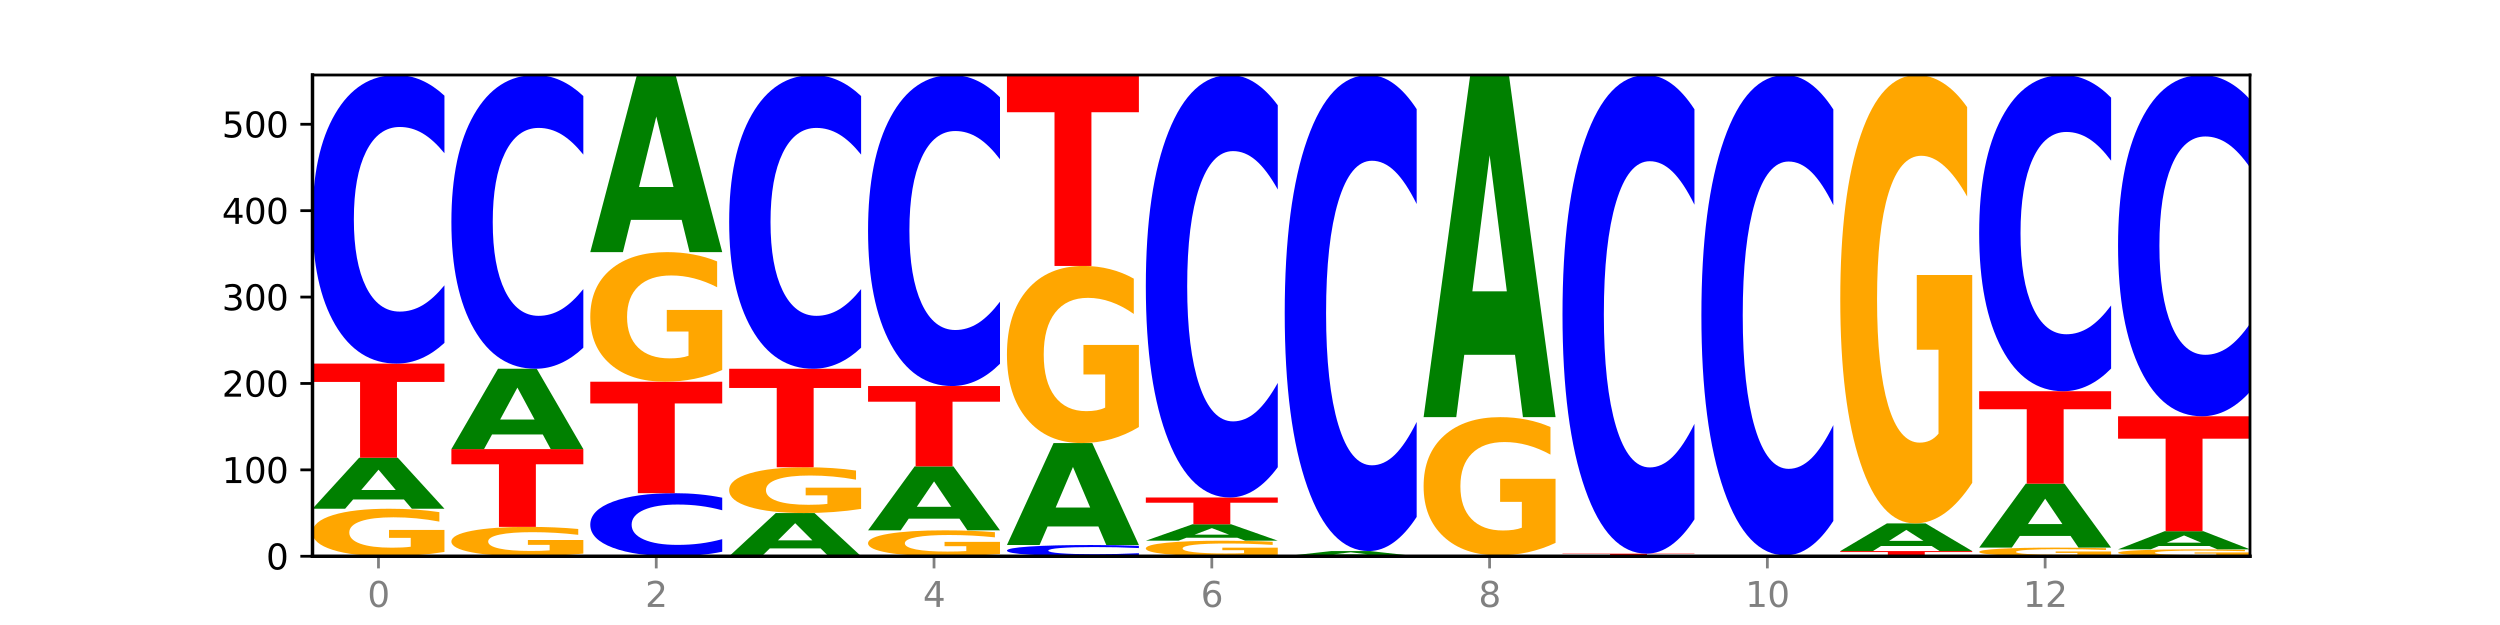 <?xml version="1.0" encoding="utf-8" standalone="no"?>
<!DOCTYPE svg PUBLIC "-//W3C//DTD SVG 1.1//EN"
  "http://www.w3.org/Graphics/SVG/1.1/DTD/svg11.dtd">
<svg xmlns:xlink="http://www.w3.org/1999/xlink" width="720pt" height="180pt" viewBox="0 0 720 180" xmlns="http://www.w3.org/2000/svg" version="1.1">
 <defs>
  <style type="text/css">*{stroke-linejoin: round; stroke-linecap: butt}</style>
 </defs>
 <g id="figure_1">
  <g id="patch_1">
   <path d="M 0 180 
L 720 180 
L 720 0 
L 0 0 
z
" style="fill: #ffffff"/>
  </g>
  <g id="axes_1">
   <g id="patch_2">
    <path d="M 90 160.2 
L 648 160.2 
L 648 21.6 
L 90 21.6 
z
" style="fill: #ffffff"/>
   </g>
   <g id="line2d_1">
    <path d="M 90 160.2 
L 648 160.2 
" clip-path="url(#p643b9ec272)" style="fill: none; stroke: #000000; stroke-width: 0.5; stroke-linecap: square"/>
   </g>
   <g id="patch_3">
    <path d="M 128 158.962 
Q 124.168 159.581 120.046 159.892 
Q 115.924 160.2 111.529 160.2 
Q 101.599 160.2 95.8 158.357 
Q 90 156.514 90 153.361 
Q 90 150.172 95.902 148.343 
Q 101.812 146.514 112.091 146.514 
Q 116.052 146.514 119.68 146.763 
Q 123.316 147.009 126.535 147.495 
L 126.535 150.223 
Q 123.214 149.599 119.926 149.29 
Q 116.639 148.979 113.335 148.979 
Q 107.22 148.979 103.907 150.116 
Q 100.594 151.25 100.594 153.361 
Q 100.594 155.453 103.788 156.595 
Q 106.982 157.735 112.858 157.735 
Q 114.459 157.735 115.83 157.67 
Q 117.201 157.602 118.291 157.461 
L 118.291 154.899 
L 112.032 154.899 
L 112.032 152.618 
L 128 152.618 
L 128 158.962 
z
" clip-path="url(#p643b9ec272)" style="fill: #ffa600"/>
   </g>
   <g id="patch_4">
    <path d="M 116.323 143.84 
L 101.708 143.84 
L 99.401 146.514 
L 90 146.514 
L 103.425 131.833 
L 114.575 131.833 
L 128 146.514 
L 118.607 146.514 
L 116.323 143.84 
z
M 104.039 141.115 
L 113.969 141.115 
L 109.012 135.275 
L 104.039 141.115 
z
" clip-path="url(#p643b9ec272)" style="fill: #008000"/>
   </g>
   <g id="patch_5">
    <path d="M 90 104.71 
L 128 104.71 
L 128 110 
L 114.329 110 
L 114.329 131.833 
L 103.698 131.833 
L 103.698 110 
L 90 110 
L 90 104.71 
z
" clip-path="url(#p643b9ec272)" style="fill: #ff0000"/>
   </g>
   <g id="patch_6">
    <path d="M 128 98.753 
Q 124.821 101.706 121.384 103.199 
Q 117.947 104.71 114.204 104.71 
Q 103.04 104.71 96.52 93.517 
Q 90 82.323 90 63.181 
Q 90 43.97 96.52 32.794 
Q 103.04 21.6 114.204 21.6 
Q 117.947 21.6 121.384 23.111 
Q 124.821 24.604 128 27.557 
L 128 44.124 
Q 124.793 40.21 121.681 38.39 
Q 118.569 36.57 115.132 36.57 
Q 108.966 36.57 105.434 43.661 
Q 101.91 50.734 101.91 63.181 
Q 101.91 75.576 105.434 82.667 
Q 108.966 89.74 115.132 89.74 
Q 118.569 89.74 121.681 87.92 
Q 124.793 86.083 128 82.169 
L 128 98.753 
z
" clip-path="url(#p643b9ec272)" style="fill: #0000ff"/>
   </g>
   <g id="patch_7">
    <path d="M 168 159.435 
Q 164.168 159.817 160.046 160.01 
Q 155.924 160.2 151.529 160.2 
Q 141.599 160.2 135.8 159.061 
Q 130 157.921 130 155.972 
Q 130 154.001 135.902 152.87 
Q 141.812 151.74 152.091 151.74 
Q 156.052 151.74 159.68 151.893 
Q 163.316 152.046 166.535 152.346 
L 166.535 154.033 
Q 163.214 153.646 159.926 153.456 
Q 156.639 153.264 153.335 153.264 
Q 147.22 153.264 143.907 153.966 
Q 140.594 154.667 140.594 155.972 
Q 140.594 157.266 143.788 157.972 
Q 146.982 158.676 152.858 158.676 
Q 154.459 158.676 155.83 158.636 
Q 157.201 158.594 158.291 158.507 
L 158.291 156.923 
L 152.032 156.923 
L 152.032 155.513 
L 168 155.513 
L 168 159.435 
z
" clip-path="url(#p643b9ec272)" style="fill: #ffa600"/>
   </g>
   <g id="patch_8">
    <path d="M 130 129.345 
L 168 129.345 
L 168 133.712 
L 154.329 133.712 
L 154.329 151.74 
L 143.698 151.74 
L 143.698 133.712 
L 130 133.712 
L 130 129.345 
z
" clip-path="url(#p643b9ec272)" style="fill: #ff0000"/>
   </g>
   <g id="patch_9">
    <path d="M 156.323 125.129 
L 141.708 125.129 
L 139.401 129.345 
L 130 129.345 
L 143.425 106.203 
L 154.575 106.203 
L 168 129.345 
L 158.607 129.345 
L 156.323 125.129 
z
M 144.039 120.834 
L 153.969 120.834 
L 149.012 111.629 
L 144.039 120.834 
z
" clip-path="url(#p643b9ec272)" style="fill: #008000"/>
   </g>
   <g id="patch_10">
    <path d="M 168 100.139 
Q 164.821 103.145 161.384 104.665 
Q 157.947 106.203 154.204 106.203 
Q 143.04 106.203 136.52 94.809 
Q 130 83.414 130 63.928 
Q 130 44.372 136.52 32.995 
Q 143.04 21.6 154.204 21.6 
Q 157.947 21.6 161.384 23.138 
Q 164.821 24.658 168 27.664 
L 168 44.529 
Q 164.793 40.544 161.681 38.692 
Q 158.569 36.839 155.132 36.839 
Q 148.966 36.839 145.434 44.057 
Q 141.91 51.257 141.91 63.928 
Q 141.91 76.546 145.434 83.764 
Q 148.966 90.964 155.132 90.964 
Q 158.569 90.964 161.681 89.111 
Q 164.793 87.241 168 83.257 
L 168 100.139 
z
" clip-path="url(#p643b9ec272)" style="fill: #0000ff"/>
   </g>
   <g id="patch_11">
    <path d="M 208 158.898 
Q 204.821 159.543 201.384 159.87 
Q 197.947 160.2 194.204 160.2 
Q 183.04 160.2 176.52 157.754 
Q 170 155.307 170 151.123 
Q 170 146.924 176.52 144.482 
Q 183.04 142.035 194.204 142.035 
Q 197.947 142.035 201.384 142.365 
Q 204.821 142.692 208 143.337 
L 208 146.958 
Q 204.793 146.103 201.681 145.705 
Q 198.569 145.307 195.132 145.307 
Q 188.966 145.307 185.434 146.857 
Q 181.91 148.403 181.91 151.123 
Q 181.91 153.832 185.434 155.382 
Q 188.966 156.928 195.132 156.928 
Q 198.569 156.928 201.681 156.53 
Q 204.793 156.129 208 155.273 
L 208 158.898 
z
" clip-path="url(#p643b9ec272)" style="fill: #0000ff"/>
   </g>
   <g id="patch_12">
    <path d="M 170 109.936 
L 208 109.936 
L 208 116.196 
L 194.329 116.196 
L 194.329 142.035 
L 183.698 142.035 
L 183.698 116.196 
L 170 116.196 
L 170 109.936 
z
" clip-path="url(#p643b9ec272)" style="fill: #ff0000"/>
   </g>
   <g id="patch_13">
    <path d="M 208 106.559 
Q 204.168 108.247 200.046 109.095 
Q 195.924 109.936 191.529 109.936 
Q 181.599 109.936 175.8 104.909 
Q 170 99.882 170 91.285 
Q 170 82.588 175.902 77.599 
Q 181.812 72.611 192.091 72.611 
Q 196.052 72.611 199.68 73.289 
Q 203.316 73.96 206.535 75.286 
L 206.535 82.727 
Q 203.214 81.023 199.926 80.182 
Q 196.639 79.334 193.335 79.334 
Q 187.22 79.334 183.907 82.434 
Q 180.594 85.525 180.594 91.285 
Q 180.594 96.99 183.788 100.105 
Q 186.982 103.212 192.858 103.212 
Q 194.459 103.212 195.83 103.035 
Q 197.201 102.85 198.291 102.465 
L 198.291 95.479 
L 192.032 95.479 
L 192.032 89.257 
L 208 89.257 
L 208 106.559 
z
" clip-path="url(#p643b9ec272)" style="fill: #ffa600"/>
   </g>
   <g id="patch_14">
    <path d="M 196.323 63.318 
L 181.708 63.318 
L 179.401 72.611 
L 170 72.611 
L 183.425 21.6 
L 194.575 21.6 
L 208 72.611 
L 198.607 72.611 
L 196.323 63.318 
z
M 184.039 53.851 
L 193.969 53.851 
L 189.012 33.56 
L 184.039 53.851 
z
" clip-path="url(#p643b9ec272)" style="fill: #008000"/>
   </g>
   <g id="patch_15">
    <path d="M 236.323 157.934 
L 221.708 157.934 
L 219.401 160.2 
L 210 160.2 
L 223.425 147.758 
L 234.575 147.758 
L 248 160.2 
L 238.607 160.2 
L 236.323 157.934 
z
M 224.039 155.624 
L 233.969 155.624 
L 229.012 150.675 
L 224.039 155.624 
z
" clip-path="url(#p643b9ec272)" style="fill: #008000"/>
   </g>
   <g id="patch_16">
    <path d="M 248 146.565 
Q 244.168 147.162 240.046 147.461 
Q 235.924 147.758 231.529 147.758 
Q 221.599 147.758 215.8 145.982 
Q 210 144.206 210 141.168 
Q 210 138.095 215.902 136.333 
Q 221.812 134.57 232.091 134.57 
Q 236.052 134.57 239.68 134.81 
Q 243.316 135.047 246.535 135.516 
L 246.535 138.144 
Q 243.214 137.542 239.926 137.245 
Q 236.639 136.946 233.335 136.946 
Q 227.22 136.946 223.907 138.041 
Q 220.594 139.133 220.594 141.168 
Q 220.594 143.184 223.788 144.285 
Q 226.982 145.383 232.858 145.383 
Q 234.459 145.383 235.83 145.32 
Q 237.201 145.255 238.291 145.119 
L 238.291 142.65 
L 232.032 142.65 
L 232.032 140.452 
L 248 140.452 
L 248 146.565 
z
" clip-path="url(#p643b9ec272)" style="fill: #ffa600"/>
   </g>
   <g id="patch_17">
    <path d="M 210 106.203 
L 248 106.203 
L 248 111.736 
L 234.329 111.736 
L 234.329 134.57 
L 223.698 134.57 
L 223.698 111.736 
L 210 111.736 
L 210 106.203 
z
" clip-path="url(#p643b9ec272)" style="fill: #ff0000"/>
   </g>
   <g id="patch_18">
    <path d="M 248 100.139 
Q 244.821 103.145 241.384 104.665 
Q 237.947 106.203 234.204 106.203 
Q 223.04 106.203 216.52 94.809 
Q 210 83.414 210 63.928 
Q 210 44.372 216.52 32.995 
Q 223.04 21.6 234.204 21.6 
Q 237.947 21.6 241.384 23.138 
Q 244.821 24.658 248 27.664 
L 248 44.529 
Q 244.793 40.544 241.681 38.692 
Q 238.569 36.839 235.132 36.839 
Q 228.966 36.839 225.434 44.057 
Q 221.91 51.257 221.91 63.928 
Q 221.91 76.546 225.434 83.764 
Q 228.966 90.964 235.132 90.964 
Q 238.569 90.964 241.681 89.111 
Q 244.793 87.241 248 83.257 
L 248 100.139 
z
" clip-path="url(#p643b9ec272)" style="fill: #0000ff"/>
   </g>
   <g id="patch_19">
    <path d="M 288 159.525 
Q 284.168 159.862 280.046 160.032 
Q 275.924 160.2 271.529 160.2 
Q 261.599 160.2 255.8 159.195 
Q 250 158.189 250 156.47 
Q 250 154.73 255.902 153.733 
Q 261.812 152.735 272.091 152.735 
Q 276.052 152.735 279.68 152.871 
Q 283.316 153.005 286.535 153.27 
L 286.535 154.758 
Q 283.214 154.417 279.926 154.249 
Q 276.639 154.08 273.335 154.08 
Q 267.22 154.08 263.907 154.7 
Q 260.594 155.318 260.594 156.47 
Q 260.594 157.611 263.788 158.234 
Q 266.982 158.855 272.858 158.855 
Q 274.459 158.855 275.83 158.82 
Q 277.201 158.783 278.291 158.706 
L 278.291 157.309 
L 272.032 157.309 
L 272.032 156.064 
L 288 156.064 
L 288 159.525 
z
" clip-path="url(#p643b9ec272)" style="fill: #ffa600"/>
   </g>
   <g id="patch_20">
    <path d="M 276.323 149.381 
L 261.708 149.381 
L 259.401 152.735 
L 250 152.735 
L 263.425 134.321 
L 274.575 134.321 
L 288 152.735 
L 278.607 152.735 
L 276.323 149.381 
z
M 264.039 145.963 
L 273.969 145.963 
L 269.012 138.639 
L 264.039 145.963 
z
" clip-path="url(#p643b9ec272)" style="fill: #008000"/>
   </g>
   <g id="patch_21">
    <path d="M 250 111.18 
L 288 111.18 
L 288 115.693 
L 274.329 115.693 
L 274.329 134.321 
L 263.698 134.321 
L 263.698 115.693 
L 250 115.693 
L 250 111.18 
z
" clip-path="url(#p643b9ec272)" style="fill: #ff0000"/>
   </g>
   <g id="patch_22">
    <path d="M 288 104.759 
Q 284.821 107.942 281.384 109.552 
Q 277.947 111.18 274.204 111.18 
Q 263.04 111.18 256.52 99.115 
Q 250 87.05 250 66.418 
Q 250 45.711 256.52 33.665 
Q 263.04 21.6 274.204 21.6 
Q 277.947 21.6 281.384 23.228 
Q 284.821 24.838 288 28.021 
L 288 45.878 
Q 284.793 41.659 281.681 39.697 
Q 278.569 37.736 275.132 37.736 
Q 268.966 37.736 265.434 45.378 
Q 261.91 53.002 261.91 66.418 
Q 261.91 79.778 265.434 87.42 
Q 268.966 95.044 275.132 95.044 
Q 278.569 95.044 281.681 93.083 
Q 284.793 91.103 288 86.884 
L 288 104.759 
z
" clip-path="url(#p643b9ec272)" style="fill: #0000ff"/>
   </g>
   <g id="patch_23">
    <path d="M 328 159.968 
Q 324.821 160.083 321.384 160.141 
Q 317.947 160.2 314.204 160.2 
Q 303.04 160.2 296.52 159.764 
Q 290 159.329 290 158.584 
Q 290 157.836 296.52 157.401 
Q 303.04 156.965 314.204 156.965 
Q 317.947 156.965 321.384 157.024 
Q 324.821 157.082 328 157.197 
L 328 157.842 
Q 324.793 157.69 321.681 157.619 
Q 318.569 157.548 315.132 157.548 
Q 308.966 157.548 305.434 157.824 
Q 301.91 158.099 301.91 158.584 
Q 301.91 159.066 305.434 159.342 
Q 308.966 159.617 315.132 159.617 
Q 318.569 159.617 321.681 159.546 
Q 324.793 159.475 328 159.323 
L 328 159.968 
z
" clip-path="url(#p643b9ec272)" style="fill: #0000ff"/>
   </g>
   <g id="patch_24">
    <path d="M 316.323 151.616 
L 301.708 151.616 
L 299.401 156.965 
L 290 156.965 
L 303.425 127.603 
L 314.575 127.603 
L 328 156.965 
L 318.607 156.965 
L 316.323 151.616 
z
M 304.039 146.167 
L 313.969 146.167 
L 309.012 134.487 
L 304.039 146.167 
z
" clip-path="url(#p643b9ec272)" style="fill: #008000"/>
   </g>
   <g id="patch_25">
    <path d="M 328 122.988 
Q 324.168 125.295 320.046 126.454 
Q 315.924 127.603 311.529 127.603 
Q 301.599 127.603 295.8 120.733 
Q 290 113.862 290 102.113 
Q 290 90.227 295.902 83.41 
Q 301.812 76.592 312.091 76.592 
Q 316.052 76.592 319.68 77.519 
Q 323.316 78.436 326.535 80.249 
L 326.535 90.417 
Q 323.214 88.088 319.926 86.94 
Q 316.639 85.781 313.335 85.781 
Q 307.22 85.781 303.907 90.017 
Q 300.594 94.242 300.594 102.113 
Q 300.594 109.911 303.788 114.168 
Q 306.982 118.414 312.858 118.414 
Q 314.459 118.414 315.83 118.172 
Q 317.201 117.919 318.291 117.392 
L 318.291 107.846 
L 312.032 107.846 
L 312.032 99.342 
L 328 99.342 
L 328 122.988 
z
" clip-path="url(#p643b9ec272)" style="fill: #ffa600"/>
   </g>
   <g id="patch_26">
    <path d="M 290 21.6 
L 328 21.6 
L 328 32.325 
L 314.329 32.325 
L 314.329 76.592 
L 303.698 76.592 
L 303.698 32.325 
L 290 32.325 
L 290 21.6 
z
" clip-path="url(#p643b9ec272)" style="fill: #ff0000"/>
   </g>
   <g id="patch_27">
    <path d="M 368 159.795 
Q 364.168 159.997 360.046 160.099 
Q 355.924 160.2 351.529 160.2 
Q 341.599 160.2 335.8 159.597 
Q 330 158.994 330 157.962 
Q 330 156.918 335.902 156.32 
Q 341.812 155.721 352.091 155.721 
Q 356.052 155.721 359.68 155.802 
Q 363.316 155.883 366.535 156.042 
L 366.535 156.935 
Q 363.214 156.73 359.926 156.63 
Q 356.639 156.528 353.335 156.528 
Q 347.22 156.528 343.907 156.9 
Q 340.594 157.271 340.594 157.962 
Q 340.594 158.647 343.788 159.02 
Q 346.982 159.393 352.858 159.393 
Q 354.459 159.393 355.83 159.372 
Q 357.201 159.35 358.291 159.303 
L 358.291 158.465 
L 352.032 158.465 
L 352.032 157.719 
L 368 157.719 
L 368 159.795 
z
" clip-path="url(#p643b9ec272)" style="fill: #ffa600"/>
   </g>
   <g id="patch_28">
    <path d="M 356.323 154.86 
L 341.708 154.86 
L 339.401 155.721 
L 330 155.721 
L 343.425 150.993 
L 354.575 150.993 
L 368 155.721 
L 358.607 155.721 
L 356.323 154.86 
z
M 344.039 153.982 
L 353.969 153.982 
L 349.012 152.102 
L 344.039 153.982 
z
" clip-path="url(#p643b9ec272)" style="fill: #008000"/>
   </g>
   <g id="patch_29">
    <path d="M 330 143.279 
L 368 143.279 
L 368 144.784 
L 354.329 144.784 
L 354.329 150.993 
L 343.698 150.993 
L 343.698 144.784 
L 330 144.784 
L 330 143.279 
z
" clip-path="url(#p643b9ec272)" style="fill: #ff0000"/>
   </g>
   <g id="patch_30">
    <path d="M 368 134.557 
Q 364.821 138.881 361.384 141.067 
Q 357.947 143.279 354.204 143.279 
Q 343.04 143.279 336.52 126.891 
Q 330 110.503 330 82.477 
Q 330 54.351 336.52 37.988 
Q 343.04 21.6 354.204 21.6 
Q 357.947 21.6 361.384 23.812 
Q 364.821 25.999 368 30.322 
L 368 54.577 
Q 364.793 48.847 361.681 46.182 
Q 358.569 43.518 355.132 43.518 
Q 348.966 43.518 345.434 53.899 
Q 341.91 64.254 341.91 82.477 
Q 341.91 100.625 345.434 111.006 
Q 348.966 121.361 355.132 121.361 
Q 358.569 121.361 361.681 118.697 
Q 364.793 116.008 368 110.277 
L 368 134.557 
z
" clip-path="url(#p643b9ec272)" style="fill: #0000ff"/>
   </g>
   <g id="patch_31">
    <path d="M 396.323 159.928 
L 381.708 159.928 
L 379.401 160.2 
L 370 160.2 
L 383.425 158.707 
L 394.575 158.707 
L 408 160.2 
L 398.607 160.2 
L 396.323 159.928 
z
M 384.039 159.651 
L 393.969 159.651 
L 389.012 159.057 
L 384.039 159.651 
z
" clip-path="url(#p643b9ec272)" style="fill: #008000"/>
   </g>
   <g id="patch_32">
    <path d="M 408 148.879 
Q 404.821 153.751 401.384 156.215 
Q 397.947 158.707 394.204 158.707 
Q 383.04 158.707 376.52 140.241 
Q 370 121.775 370 90.196 
Q 370 58.504 376.52 40.066 
Q 383.04 21.6 394.204 21.6 
Q 397.947 21.6 401.384 24.092 
Q 404.821 26.556 408 31.428 
L 408 58.759 
Q 404.793 52.301 401.681 49.299 
Q 398.569 46.297 395.132 46.297 
Q 388.966 46.297 385.434 57.994 
Q 381.91 69.663 381.91 90.196 
Q 381.91 110.644 385.434 122.342 
Q 388.966 134.01 395.132 134.01 
Q 398.569 134.01 401.681 131.008 
Q 404.793 127.978 408 121.52 
L 408 148.879 
z
" clip-path="url(#p643b9ec272)" style="fill: #0000ff"/>
   </g>
   <g id="patch_33">
    <path d="M 410 159.951 
L 448 159.951 
L 448 160 
L 434.329 160 
L 434.329 160.2 
L 423.698 160.2 
L 423.698 160 
L 410 160 
L 410 159.951 
z
" clip-path="url(#p643b9ec272)" style="fill: #ff0000"/>
   </g>
   <g id="patch_34">
    <path d="M 448 156.349 
Q 444.168 158.15 440.046 159.055 
Q 435.924 159.951 431.529 159.951 
Q 421.599 159.951 415.8 154.589 
Q 410 149.227 410 140.057 
Q 410 130.78 415.902 125.459 
Q 421.812 120.138 432.091 120.138 
Q 436.052 120.138 439.68 120.862 
Q 443.316 121.577 446.535 122.992 
L 446.535 130.928 
Q 443.214 129.11 439.926 128.214 
Q 436.639 127.309 433.335 127.309 
Q 427.22 127.309 423.907 130.615 
Q 420.594 133.913 420.594 140.057 
Q 420.594 146.143 423.788 149.465 
Q 426.982 152.78 432.858 152.78 
Q 434.459 152.78 435.83 152.591 
Q 437.201 152.393 438.291 151.982 
L 438.291 144.531 
L 432.032 144.531 
L 432.032 137.894 
L 448 137.894 
L 448 156.349 
z
" clip-path="url(#p643b9ec272)" style="fill: #ffa600"/>
   </g>
   <g id="patch_35">
    <path d="M 436.323 102.187 
L 421.708 102.187 
L 419.401 120.138 
L 410 120.138 
L 423.425 21.6 
L 434.575 21.6 
L 448 120.138 
L 438.607 120.138 
L 436.323 102.187 
z
M 424.039 83.899 
L 433.969 83.899 
L 429.012 44.703 
L 424.039 83.899 
z
" clip-path="url(#p643b9ec272)" style="fill: #008000"/>
   </g>
   <g id="patch_36">
    <path d="M 488 160.177 
Q 484.168 160.189 480.046 160.194 
Q 475.924 160.2 471.529 160.2 
Q 461.599 160.2 455.8 160.166 
Q 450 160.133 450 160.076 
Q 450 160.018 455.902 159.984 
Q 461.812 159.951 472.091 159.951 
Q 476.052 159.951 479.68 159.956 
Q 483.316 159.96 486.535 159.969 
L 486.535 160.019 
Q 483.214 160.007 479.926 160.002 
Q 476.639 159.996 473.335 159.996 
Q 467.22 159.996 463.907 160.017 
Q 460.594 160.037 460.594 160.076 
Q 460.594 160.114 463.788 160.134 
Q 466.982 160.155 472.858 160.155 
Q 474.459 160.155 475.83 160.154 
Q 477.201 160.153 478.291 160.15 
L 478.291 160.104 
L 472.032 160.104 
L 472.032 160.062 
L 488 160.062 
L 488 160.177 
z
" clip-path="url(#p643b9ec272)" style="fill: #ffa600"/>
   </g>
   <g id="patch_37">
    <path d="M 450 159.454 
L 488 159.454 
L 488 159.551 
L 474.329 159.551 
L 474.329 159.951 
L 463.698 159.951 
L 463.698 159.551 
L 450 159.551 
L 450 159.454 
z
" clip-path="url(#p643b9ec272)" style="fill: #ff0000"/>
   </g>
   <g id="patch_38">
    <path d="M 488 149.572 
Q 484.821 154.47 481.384 156.948 
Q 477.947 159.454 474.204 159.454 
Q 463.04 159.454 456.52 140.887 
Q 450 122.32 450 90.569 
Q 450 58.705 456.52 40.167 
Q 463.04 21.6 474.204 21.6 
Q 477.947 21.6 481.384 24.106 
Q 484.821 26.583 488 31.481 
L 488 58.961 
Q 484.793 52.468 481.681 49.45 
Q 478.569 46.431 475.132 46.431 
Q 468.966 46.431 465.434 58.192 
Q 461.91 69.924 461.91 90.569 
Q 461.91 111.129 465.434 122.89 
Q 468.966 134.622 475.132 134.622 
Q 478.569 134.622 481.681 131.604 
Q 484.793 128.557 488 122.064 
L 488 149.572 
z
" clip-path="url(#p643b9ec272)" style="fill: #0000ff"/>
   </g>
   <g id="patch_39">
    <path d="M 516.323 160.155 
L 501.708 160.155 
L 499.401 160.2 
L 490 160.2 
L 503.425 159.951 
L 514.575 159.951 
L 528 160.2 
L 518.607 160.2 
L 516.323 160.155 
z
M 504.039 160.108 
L 513.969 160.108 
L 509.012 160.01 
L 504.039 160.108 
z
" clip-path="url(#p643b9ec272)" style="fill: #008000"/>
   </g>
   <g id="patch_40">
    <path d="M 528 150.034 
Q 524.821 154.95 521.384 157.436 
Q 517.947 159.951 514.204 159.951 
Q 503.04 159.951 496.52 141.318 
Q 490 122.684 490 90.818 
Q 490 58.838 496.52 40.234 
Q 503.04 21.6 514.204 21.6 
Q 517.947 21.6 521.384 24.115 
Q 524.821 26.601 528 31.517 
L 528 59.096 
Q 524.793 52.58 521.681 49.55 
Q 518.569 46.521 515.132 46.521 
Q 508.966 46.521 505.434 58.324 
Q 501.91 70.099 501.91 90.818 
Q 501.91 111.453 505.434 123.256 
Q 508.966 135.03 515.132 135.03 
Q 518.569 135.03 521.681 132.001 
Q 524.793 128.943 528 122.427 
L 528 150.034 
z
" clip-path="url(#p643b9ec272)" style="fill: #0000ff"/>
   </g>
   <g id="patch_41">
    <path d="M 530 158.707 
L 568 158.707 
L 568 158.998 
L 554.329 158.998 
L 554.329 160.2 
L 543.698 160.2 
L 543.698 158.998 
L 530 158.998 
L 530 158.707 
z
" clip-path="url(#p643b9ec272)" style="fill: #ff0000"/>
   </g>
   <g id="patch_42">
    <path d="M 556.323 157.256 
L 541.708 157.256 
L 539.401 158.707 
L 530 158.707 
L 543.425 150.744 
L 554.575 150.744 
L 568 158.707 
L 558.607 158.707 
L 556.323 157.256 
z
M 544.039 155.779 
L 553.969 155.779 
L 549.012 152.611 
L 544.039 155.779 
z
" clip-path="url(#p643b9ec272)" style="fill: #008000"/>
   </g>
   <g id="patch_43">
    <path d="M 568 139.06 
Q 564.168 144.902 560.046 147.837 
Q 555.924 150.744 551.529 150.744 
Q 541.599 150.744 535.8 133.351 
Q 530 115.957 530 86.212 
Q 530 56.12 535.902 38.86 
Q 541.812 21.6 552.091 21.6 
Q 556.052 21.6 559.68 23.948 
Q 563.316 26.269 566.535 30.857 
L 566.535 56.6 
Q 563.214 50.705 559.926 47.797 
Q 556.639 44.863 553.335 44.863 
Q 547.22 44.863 543.907 55.587 
Q 540.594 66.284 540.594 86.212 
Q 540.594 105.953 543.788 116.731 
Q 546.982 127.482 552.858 127.482 
Q 554.459 127.482 555.83 126.868 
Q 557.201 126.228 558.291 124.894 
L 558.291 100.725 
L 552.032 100.725 
L 552.032 79.196 
L 568 79.196 
L 568 139.06 
z
" clip-path="url(#p643b9ec272)" style="fill: #ffa600"/>
   </g>
   <g id="patch_44">
    <path d="M 608 159.975 
Q 604.168 160.087 600.046 160.144 
Q 595.924 160.2 591.529 160.2 
Q 581.599 160.2 575.8 159.865 
Q 570 159.53 570 158.957 
Q 570 158.377 575.902 158.044 
Q 581.812 157.712 592.091 157.712 
Q 596.052 157.712 599.68 157.757 
Q 603.316 157.802 606.535 157.89 
L 606.535 158.386 
Q 603.214 158.272 599.926 158.216 
Q 596.639 158.16 593.335 158.16 
Q 587.22 158.16 583.907 158.367 
Q 580.594 158.573 580.594 158.957 
Q 580.594 159.337 583.788 159.545 
Q 586.982 159.752 592.858 159.752 
Q 594.459 159.752 595.83 159.74 
Q 597.201 159.728 598.291 159.702 
L 598.291 159.236 
L 592.032 159.236 
L 592.032 158.821 
L 608 158.821 
L 608 159.975 
z
" clip-path="url(#p643b9ec272)" style="fill: #ffa600"/>
   </g>
   <g id="patch_45">
    <path d="M 596.323 154.357 
L 581.708 154.357 
L 579.401 157.712 
L 570 157.712 
L 583.425 139.298 
L 594.575 139.298 
L 608 157.712 
L 598.607 157.712 
L 596.323 154.357 
z
M 584.039 150.94 
L 593.969 150.94 
L 589.012 143.615 
L 584.039 150.94 
z
" clip-path="url(#p643b9ec272)" style="fill: #008000"/>
   </g>
   <g id="patch_46">
    <path d="M 570 112.673 
L 608 112.673 
L 608 117.866 
L 594.329 117.866 
L 594.329 139.298 
L 583.698 139.298 
L 583.698 117.866 
L 570 117.866 
L 570 112.673 
z
" clip-path="url(#p643b9ec272)" style="fill: #ff0000"/>
   </g>
   <g id="patch_47">
    <path d="M 608 106.145 
Q 604.821 109.381 601.384 111.017 
Q 597.947 112.673 594.204 112.673 
Q 583.04 112.673 576.52 100.407 
Q 570 88.141 570 67.165 
Q 570 46.113 576.52 33.866 
Q 583.04 21.6 594.204 21.6 
Q 597.947 21.6 601.384 23.256 
Q 604.821 24.892 608 28.128 
L 608 46.282 
Q 604.793 41.993 601.681 39.999 
Q 598.569 38.005 595.132 38.005 
Q 588.966 38.005 585.434 45.774 
Q 581.91 53.525 581.91 67.165 
Q 581.91 80.748 585.434 88.517 
Q 588.966 96.268 595.132 96.268 
Q 598.569 96.268 601.681 94.274 
Q 604.793 92.261 608 87.972 
L 608 106.145 
z
" clip-path="url(#p643b9ec272)" style="fill: #0000ff"/>
   </g>
   <g id="patch_48">
    <path d="M 648 160.02 
Q 644.168 160.11 640.046 160.155 
Q 635.924 160.2 631.529 160.2 
Q 621.599 160.2 615.8 159.932 
Q 610 159.664 610 159.205 
Q 610 158.741 615.902 158.475 
Q 621.812 158.209 632.091 158.209 
Q 636.052 158.209 639.68 158.246 
Q 643.316 158.281 646.535 158.352 
L 646.535 158.749 
Q 643.214 158.658 639.926 158.613 
Q 636.639 158.568 633.335 158.568 
Q 627.22 158.568 623.907 158.733 
Q 620.594 158.898 620.594 159.205 
Q 620.594 159.51 623.788 159.676 
Q 626.982 159.841 632.858 159.841 
Q 634.459 159.841 635.83 159.832 
Q 637.201 159.822 638.291 159.802 
L 638.291 159.429 
L 632.032 159.429 
L 632.032 159.097 
L 648 159.097 
L 648 160.02 
z
" clip-path="url(#p643b9ec272)" style="fill: #ffa600"/>
   </g>
   <g id="patch_49">
    <path d="M 636.323 157.257 
L 621.708 157.257 
L 619.401 158.209 
L 610 158.209 
L 623.425 152.984 
L 634.575 152.984 
L 648 158.209 
L 638.607 158.209 
L 636.323 157.257 
z
M 624.039 156.288 
L 633.969 156.288 
L 629.012 154.209 
L 624.039 156.288 
z
" clip-path="url(#p643b9ec272)" style="fill: #008000"/>
   </g>
   <g id="patch_50">
    <path d="M 610 119.889 
L 648 119.889 
L 648 126.343 
L 634.329 126.343 
L 634.329 152.984 
L 623.698 152.984 
L 623.698 126.343 
L 610 126.343 
L 610 119.889 
z
" clip-path="url(#p643b9ec272)" style="fill: #ff0000"/>
   </g>
   <g id="patch_51">
    <path d="M 648 112.844 
Q 644.821 116.336 641.384 118.102 
Q 637.947 119.889 634.204 119.889 
Q 623.04 119.889 616.52 106.651 
Q 610 93.413 610 70.775 
Q 610 48.055 616.52 34.838 
Q 623.04 21.6 634.204 21.6 
Q 637.947 21.6 641.384 23.387 
Q 644.821 25.153 648 28.645 
L 648 48.238 
Q 644.793 43.609 641.681 41.457 
Q 638.569 39.305 635.132 39.305 
Q 628.966 39.305 625.434 47.69 
Q 621.91 56.055 621.91 70.775 
Q 621.91 85.434 625.434 93.819 
Q 628.966 102.184 635.132 102.184 
Q 638.569 102.184 641.681 100.032 
Q 644.793 97.86 648 93.231 
L 648 112.844 
z
" clip-path="url(#p643b9ec272)" style="fill: #0000ff"/>
   </g>
   <g id="matplotlib.axis_1">
    <g id="xtick_1">
     <g id="line2d_2">
      <defs>
       <path id="m7a771ee35f" d="M 0 0 
L 0 3.5 
" style="stroke: #808080; stroke-width: 0.8"/>
      </defs>
      <g>
       <use xlink:href="#m7a771ee35f" x="109" y="160.2" style="fill: #808080; stroke: #808080; stroke-width: 0.8"/>
      </g>
     </g>
     <g id="text_1">
      <!-- 0 -->
      <g style="fill: #808080" transform="translate(105.819 174.798) scale(0.1 -0.1)">
       <defs>
        <path id="DejaVuSans-30" d="M 2034 4250 
Q 1547 4250 1301 3770 
Q 1056 3291 1056 2328 
Q 1056 1369 1301 889 
Q 1547 409 2034 409 
Q 2525 409 2770 889 
Q 3016 1369 3016 2328 
Q 3016 3291 2770 3770 
Q 2525 4250 2034 4250 
z
M 2034 4750 
Q 2819 4750 3233 4129 
Q 3647 3509 3647 2328 
Q 3647 1150 3233 529 
Q 2819 -91 2034 -91 
Q 1250 -91 836 529 
Q 422 1150 422 2328 
Q 422 3509 836 4129 
Q 1250 4750 2034 4750 
z
" transform="scale(0.016)"/>
       </defs>
       <use xlink:href="#DejaVuSans-30"/>
      </g>
     </g>
    </g>
    <g id="xtick_2">
     <g id="line2d_3">
      <g>
       <use xlink:href="#m7a771ee35f" x="189" y="160.2" style="fill: #808080; stroke: #808080; stroke-width: 0.8"/>
      </g>
     </g>
     <g id="text_2">
      <!-- 2 -->
      <g style="fill: #808080" transform="translate(185.819 174.798) scale(0.1 -0.1)">
       <defs>
        <path id="DejaVuSans-32" d="M 1228 531 
L 3431 531 
L 3431 0 
L 469 0 
L 469 531 
Q 828 903 1448 1529 
Q 2069 2156 2228 2338 
Q 2531 2678 2651 2914 
Q 2772 3150 2772 3378 
Q 2772 3750 2511 3984 
Q 2250 4219 1831 4219 
Q 1534 4219 1204 4116 
Q 875 4013 500 3803 
L 500 4441 
Q 881 4594 1212 4672 
Q 1544 4750 1819 4750 
Q 2544 4750 2975 4387 
Q 3406 4025 3406 3419 
Q 3406 3131 3298 2873 
Q 3191 2616 2906 2266 
Q 2828 2175 2409 1742 
Q 1991 1309 1228 531 
z
" transform="scale(0.016)"/>
       </defs>
       <use xlink:href="#DejaVuSans-32"/>
      </g>
     </g>
    </g>
    <g id="xtick_3">
     <g id="line2d_4">
      <g>
       <use xlink:href="#m7a771ee35f" x="269" y="160.2" style="fill: #808080; stroke: #808080; stroke-width: 0.8"/>
      </g>
     </g>
     <g id="text_3">
      <!-- 4 -->
      <g style="fill: #808080" transform="translate(265.819 174.798) scale(0.1 -0.1)">
       <defs>
        <path id="DejaVuSans-34" d="M 2419 4116 
L 825 1625 
L 2419 1625 
L 2419 4116 
z
M 2253 4666 
L 3047 4666 
L 3047 1625 
L 3713 1625 
L 3713 1100 
L 3047 1100 
L 3047 0 
L 2419 0 
L 2419 1100 
L 313 1100 
L 313 1709 
L 2253 4666 
z
" transform="scale(0.016)"/>
       </defs>
       <use xlink:href="#DejaVuSans-34"/>
      </g>
     </g>
    </g>
    <g id="xtick_4">
     <g id="line2d_5">
      <g>
       <use xlink:href="#m7a771ee35f" x="349" y="160.2" style="fill: #808080; stroke: #808080; stroke-width: 0.8"/>
      </g>
     </g>
     <g id="text_4">
      <!-- 6 -->
      <g style="fill: #808080" transform="translate(345.819 174.798) scale(0.1 -0.1)">
       <defs>
        <path id="DejaVuSans-36" d="M 2113 2584 
Q 1688 2584 1439 2293 
Q 1191 2003 1191 1497 
Q 1191 994 1439 701 
Q 1688 409 2113 409 
Q 2538 409 2786 701 
Q 3034 994 3034 1497 
Q 3034 2003 2786 2293 
Q 2538 2584 2113 2584 
z
M 3366 4563 
L 3366 3988 
Q 3128 4100 2886 4159 
Q 2644 4219 2406 4219 
Q 1781 4219 1451 3797 
Q 1122 3375 1075 2522 
Q 1259 2794 1537 2939 
Q 1816 3084 2150 3084 
Q 2853 3084 3261 2657 
Q 3669 2231 3669 1497 
Q 3669 778 3244 343 
Q 2819 -91 2113 -91 
Q 1303 -91 875 529 
Q 447 1150 447 2328 
Q 447 3434 972 4092 
Q 1497 4750 2381 4750 
Q 2619 4750 2861 4703 
Q 3103 4656 3366 4563 
z
" transform="scale(0.016)"/>
       </defs>
       <use xlink:href="#DejaVuSans-36"/>
      </g>
     </g>
    </g>
    <g id="xtick_5">
     <g id="line2d_6">
      <g>
       <use xlink:href="#m7a771ee35f" x="429" y="160.2" style="fill: #808080; stroke: #808080; stroke-width: 0.8"/>
      </g>
     </g>
     <g id="text_5">
      <!-- 8 -->
      <g style="fill: #808080" transform="translate(425.819 174.798) scale(0.1 -0.1)">
       <defs>
        <path id="DejaVuSans-38" d="M 2034 2216 
Q 1584 2216 1326 1975 
Q 1069 1734 1069 1313 
Q 1069 891 1326 650 
Q 1584 409 2034 409 
Q 2484 409 2743 651 
Q 3003 894 3003 1313 
Q 3003 1734 2745 1975 
Q 2488 2216 2034 2216 
z
M 1403 2484 
Q 997 2584 770 2862 
Q 544 3141 544 3541 
Q 544 4100 942 4425 
Q 1341 4750 2034 4750 
Q 2731 4750 3128 4425 
Q 3525 4100 3525 3541 
Q 3525 3141 3298 2862 
Q 3072 2584 2669 2484 
Q 3125 2378 3379 2068 
Q 3634 1759 3634 1313 
Q 3634 634 3220 271 
Q 2806 -91 2034 -91 
Q 1263 -91 848 271 
Q 434 634 434 1313 
Q 434 1759 690 2068 
Q 947 2378 1403 2484 
z
M 1172 3481 
Q 1172 3119 1398 2916 
Q 1625 2713 2034 2713 
Q 2441 2713 2670 2916 
Q 2900 3119 2900 3481 
Q 2900 3844 2670 4047 
Q 2441 4250 2034 4250 
Q 1625 4250 1398 4047 
Q 1172 3844 1172 3481 
z
" transform="scale(0.016)"/>
       </defs>
       <use xlink:href="#DejaVuSans-38"/>
      </g>
     </g>
    </g>
    <g id="xtick_6">
     <g id="line2d_7">
      <g>
       <use xlink:href="#m7a771ee35f" x="509" y="160.2" style="fill: #808080; stroke: #808080; stroke-width: 0.8"/>
      </g>
     </g>
     <g id="text_6">
      <!-- 10 -->
      <g style="fill: #808080" transform="translate(502.637 174.798) scale(0.1 -0.1)">
       <defs>
        <path id="DejaVuSans-31" d="M 794 531 
L 1825 531 
L 1825 4091 
L 703 3866 
L 703 4441 
L 1819 4666 
L 2450 4666 
L 2450 531 
L 3481 531 
L 3481 0 
L 794 0 
L 794 531 
z
" transform="scale(0.016)"/>
       </defs>
       <use xlink:href="#DejaVuSans-31"/>
       <use xlink:href="#DejaVuSans-30" x="63.623"/>
      </g>
     </g>
    </g>
    <g id="xtick_7">
     <g id="line2d_8">
      <g>
       <use xlink:href="#m7a771ee35f" x="589" y="160.2" style="fill: #808080; stroke: #808080; stroke-width: 0.8"/>
      </g>
     </g>
     <g id="text_7">
      <!-- 12 -->
      <g style="fill: #808080" transform="translate(582.638 174.798) scale(0.1 -0.1)">
       <use xlink:href="#DejaVuSans-31"/>
       <use xlink:href="#DejaVuSans-32" x="63.623"/>
      </g>
     </g>
    </g>
   </g>
   <g id="matplotlib.axis_2">
    <g id="ytick_1">
     <g id="line2d_9">
      <defs>
       <path id="ma20298d8a3" d="M 0 0 
L -3.5 0 
" style="stroke: #000000; stroke-width: 0.8"/>
      </defs>
      <g>
       <use xlink:href="#ma20298d8a3" x="90" y="160.2" style="stroke: #000000; stroke-width: 0.8"/>
      </g>
     </g>
     <g id="text_8">
      <!-- 0 -->
      <g transform="translate(76.638 163.999) scale(0.1 -0.1)">
       <use xlink:href="#DejaVuSans-30"/>
      </g>
     </g>
    </g>
    <g id="ytick_2">
     <g id="line2d_10">
      <g>
       <use xlink:href="#ma20298d8a3" x="90" y="135.317" style="stroke: #000000; stroke-width: 0.8"/>
      </g>
     </g>
     <g id="text_9">
      <!-- 100 -->
      <g transform="translate(63.913 139.116) scale(0.1 -0.1)">
       <use xlink:href="#DejaVuSans-31"/>
       <use xlink:href="#DejaVuSans-30" x="63.623"/>
       <use xlink:href="#DejaVuSans-30" x="127.246"/>
      </g>
     </g>
    </g>
    <g id="ytick_3">
     <g id="line2d_11">
      <g>
       <use xlink:href="#ma20298d8a3" x="90" y="110.433" style="stroke: #000000; stroke-width: 0.8"/>
      </g>
     </g>
     <g id="text_10">
      <!-- 200 -->
      <g transform="translate(63.913 114.233) scale(0.1 -0.1)">
       <use xlink:href="#DejaVuSans-32"/>
       <use xlink:href="#DejaVuSans-30" x="63.623"/>
       <use xlink:href="#DejaVuSans-30" x="127.246"/>
      </g>
     </g>
    </g>
    <g id="ytick_4">
     <g id="line2d_12">
      <g>
       <use xlink:href="#ma20298d8a3" x="90" y="85.55" style="stroke: #000000; stroke-width: 0.8"/>
      </g>
     </g>
     <g id="text_11">
      <!-- 300 -->
      <g transform="translate(63.913 89.349) scale(0.1 -0.1)">
       <defs>
        <path id="DejaVuSans-33" d="M 2597 2516 
Q 3050 2419 3304 2112 
Q 3559 1806 3559 1356 
Q 3559 666 3084 287 
Q 2609 -91 1734 -91 
Q 1441 -91 1130 -33 
Q 819 25 488 141 
L 488 750 
Q 750 597 1062 519 
Q 1375 441 1716 441 
Q 2309 441 2620 675 
Q 2931 909 2931 1356 
Q 2931 1769 2642 2001 
Q 2353 2234 1838 2234 
L 1294 2234 
L 1294 2753 
L 1863 2753 
Q 2328 2753 2575 2939 
Q 2822 3125 2822 3475 
Q 2822 3834 2567 4026 
Q 2313 4219 1838 4219 
Q 1578 4219 1281 4162 
Q 984 4106 628 3988 
L 628 4550 
Q 988 4650 1302 4700 
Q 1616 4750 1894 4750 
Q 2613 4750 3031 4423 
Q 3450 4097 3450 3541 
Q 3450 3153 3228 2886 
Q 3006 2619 2597 2516 
z
" transform="scale(0.016)"/>
       </defs>
       <use xlink:href="#DejaVuSans-33"/>
       <use xlink:href="#DejaVuSans-30" x="63.623"/>
       <use xlink:href="#DejaVuSans-30" x="127.246"/>
      </g>
     </g>
    </g>
    <g id="ytick_5">
     <g id="line2d_13">
      <g>
       <use xlink:href="#ma20298d8a3" x="90" y="60.667" style="stroke: #000000; stroke-width: 0.8"/>
      </g>
     </g>
     <g id="text_12">
      <!-- 400 -->
      <g transform="translate(63.913 64.466) scale(0.1 -0.1)">
       <use xlink:href="#DejaVuSans-34"/>
       <use xlink:href="#DejaVuSans-30" x="63.623"/>
       <use xlink:href="#DejaVuSans-30" x="127.246"/>
      </g>
     </g>
    </g>
    <g id="ytick_6">
     <g id="line2d_14">
      <g>
       <use xlink:href="#ma20298d8a3" x="90" y="35.783" style="stroke: #000000; stroke-width: 0.8"/>
      </g>
     </g>
     <g id="text_13">
      <!-- 500 -->
      <g transform="translate(63.913 39.583) scale(0.1 -0.1)">
       <defs>
        <path id="DejaVuSans-35" d="M 691 4666 
L 3169 4666 
L 3169 4134 
L 1269 4134 
L 1269 2991 
Q 1406 3038 1543 3061 
Q 1681 3084 1819 3084 
Q 2600 3084 3056 2656 
Q 3513 2228 3513 1497 
Q 3513 744 3044 326 
Q 2575 -91 1722 -91 
Q 1428 -91 1123 -41 
Q 819 9 494 109 
L 494 744 
Q 775 591 1075 516 
Q 1375 441 1709 441 
Q 2250 441 2565 725 
Q 2881 1009 2881 1497 
Q 2881 1984 2565 2268 
Q 2250 2553 1709 2553 
Q 1456 2553 1204 2497 
Q 953 2441 691 2322 
L 691 4666 
z
" transform="scale(0.016)"/>
       </defs>
       <use xlink:href="#DejaVuSans-35"/>
       <use xlink:href="#DejaVuSans-30" x="63.623"/>
       <use xlink:href="#DejaVuSans-30" x="127.246"/>
      </g>
     </g>
    </g>
   </g>
   <g id="patch_52">
    <path d="M 90 160.2 
L 90 21.6 
" style="fill: none; stroke: #000000; stroke-linejoin: miter; stroke-linecap: square"/>
   </g>
   <g id="patch_53">
    <path d="M 648 160.2 
L 648 21.6 
" style="fill: none; stroke: #000000; stroke-width: 0.8; stroke-linejoin: miter; stroke-linecap: square"/>
   </g>
   <g id="patch_54">
    <path d="M 90 160.2 
L 648 160.2 
" style="fill: none; stroke: #000000; stroke-linejoin: miter; stroke-linecap: square"/>
   </g>
   <g id="patch_55">
    <path d="M 90 21.6 
L 648 21.6 
" style="fill: none; stroke: #000000; stroke-width: 0.8; stroke-linejoin: miter; stroke-linecap: square"/>
   </g>
  </g>
 </g>
 <defs>
  <clipPath id="p643b9ec272">
   <rect x="90" y="21.6" width="558" height="138.6"/>
  </clipPath>
 </defs>
</svg>
